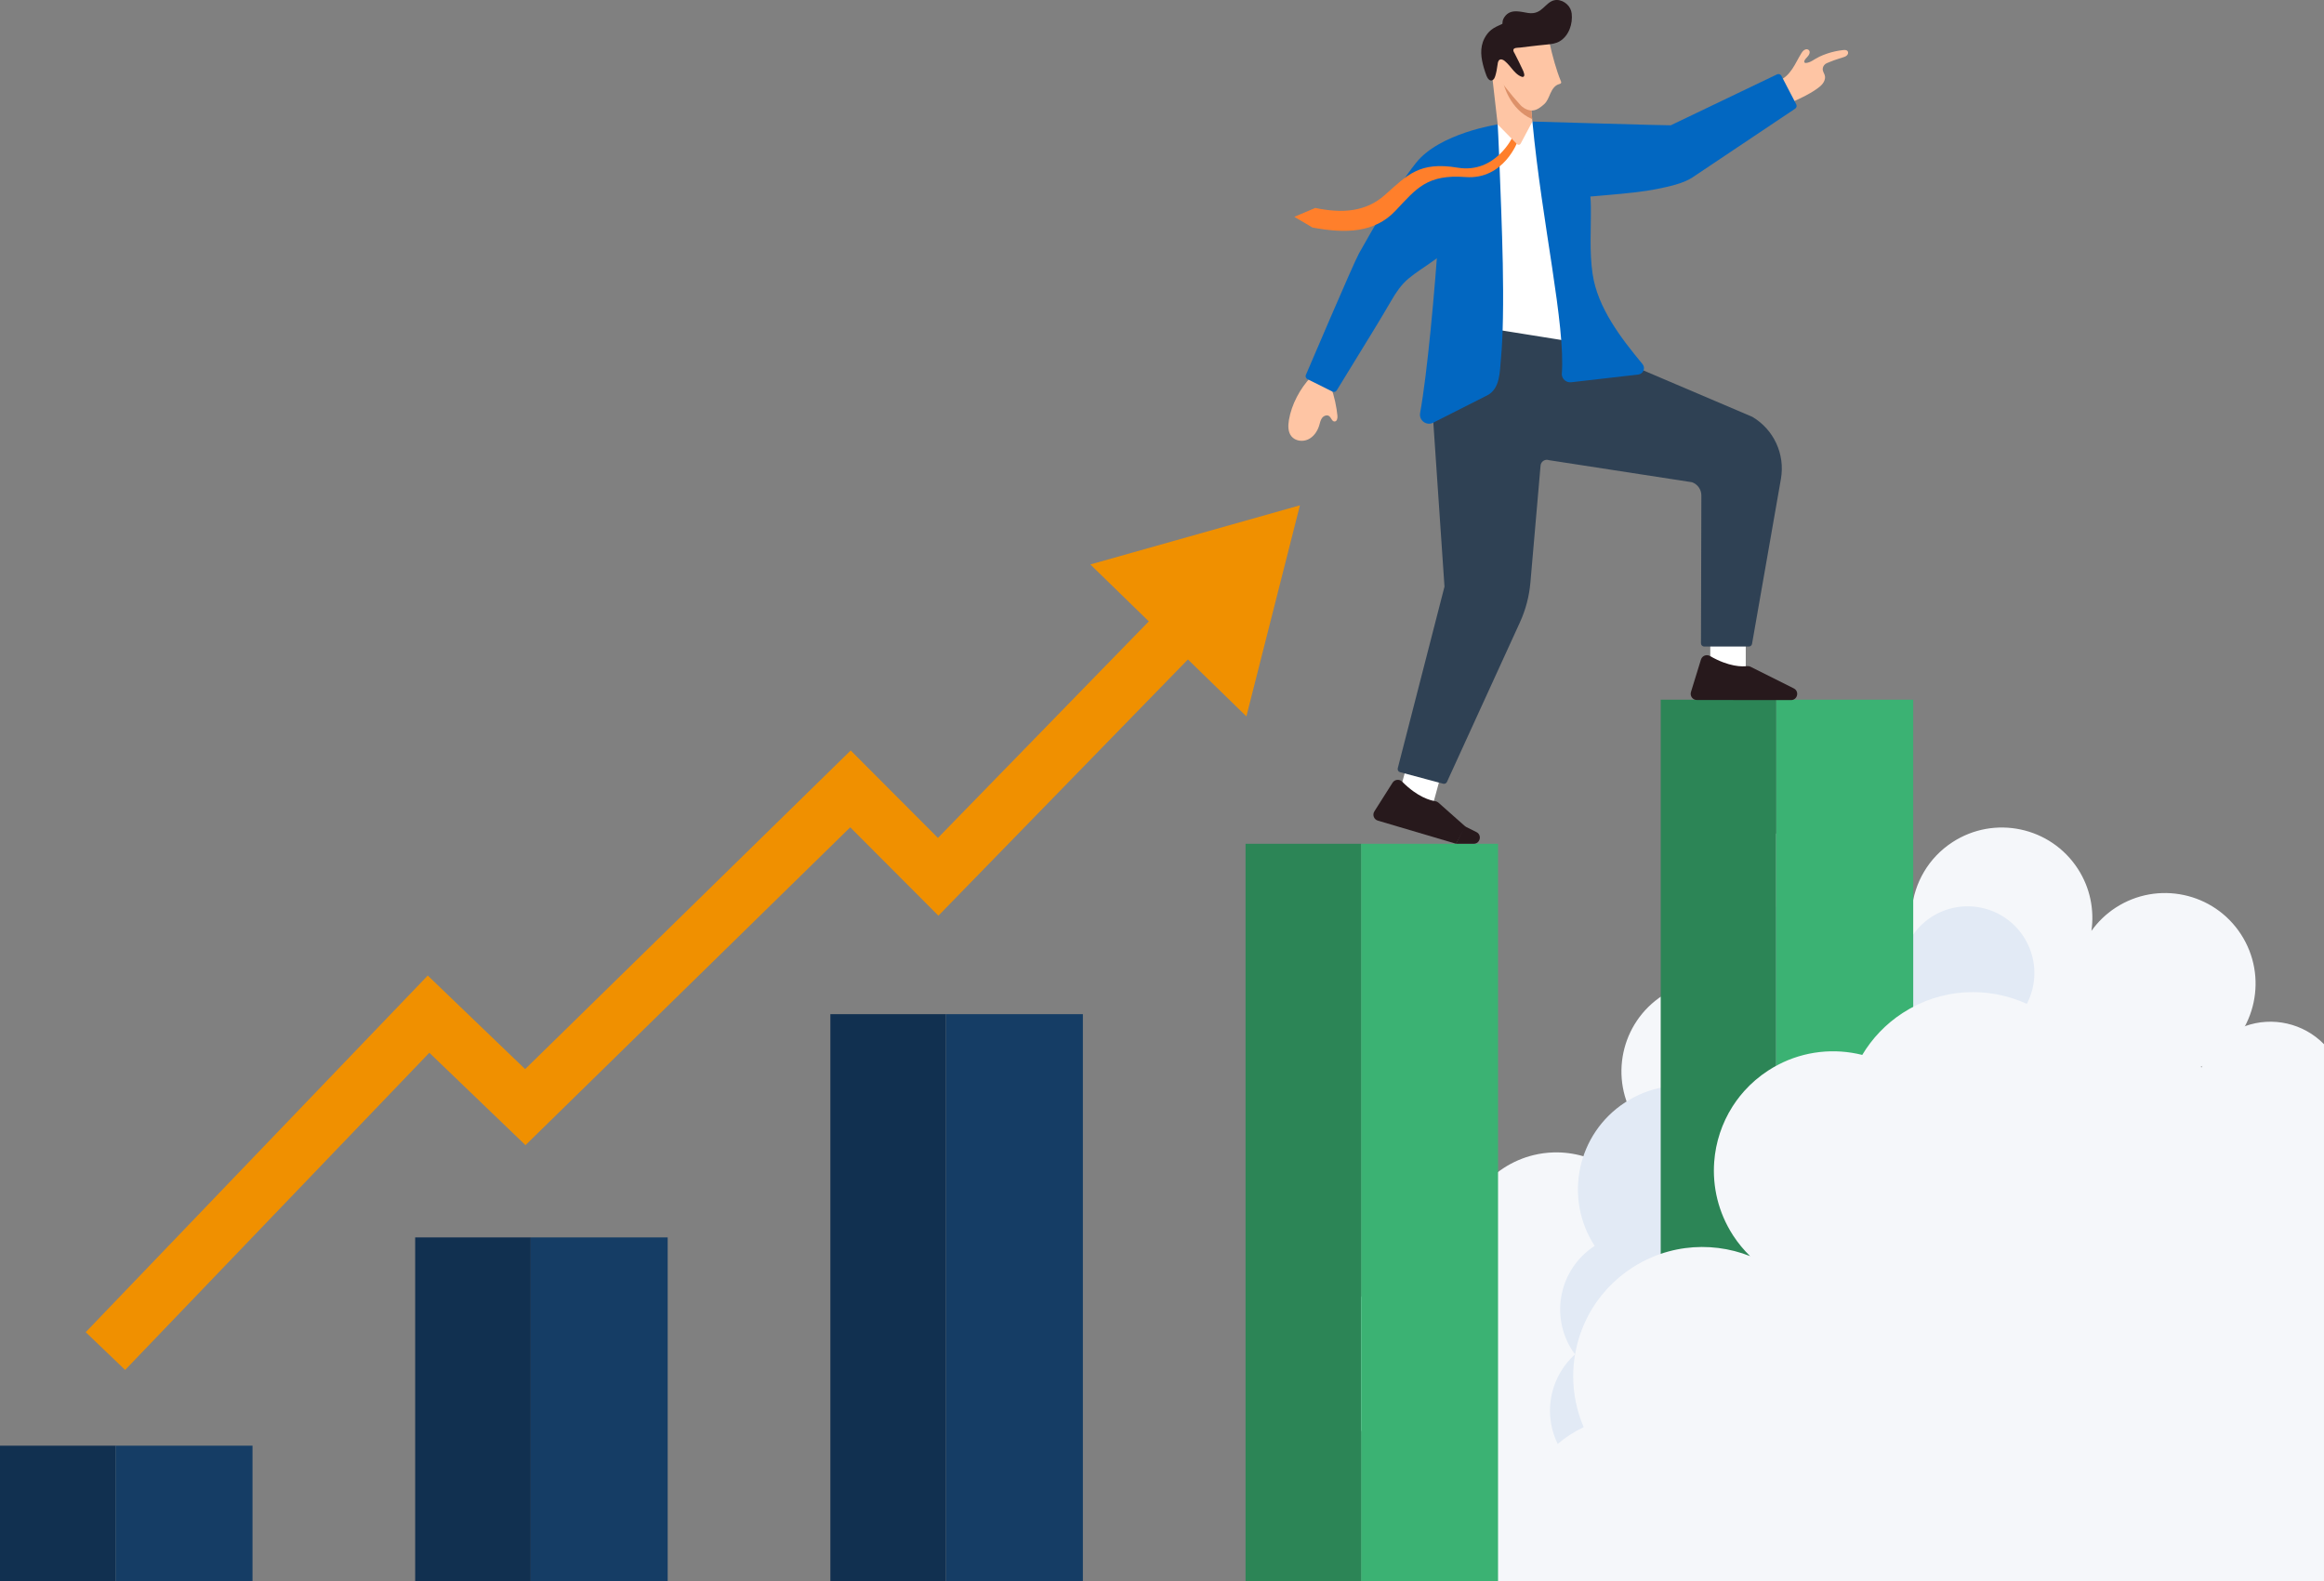 <?xml version="1.0" encoding="UTF-8"?><svg id="b" xmlns="http://www.w3.org/2000/svg" viewBox="0 0 2606.19 1773.57"><rect x="0" y="0" width="2606.19" height="1773.57" fill="#808080" stroke="none"/><defs><style>.d{fill:#0267c1;}.e{fill:#e2eaf5;}.f{fill:#2c8556;}.g{fill:#ff7f2b;}.h{fill:#27191c;}.i{fill:#113050;}.j{fill:#f5f7fa;}.k{fill:#fff;}.l{fill:#153d65;}.m{fill:#fec5a4;}.n{fill:#3bb273;}.o{fill:#2f4154;}.p{fill:#f09000;}.q{fill:#dd9169;}</style></defs><g id="c"><path class="j" d="M1834.72,1256.97c-30.56-47.05-17.19-109.96,29.86-140.51,20.77-13.49,44.62-18.39,67.43-15.64-4.57-4.64-8.75-9.8-12.43-15.47-29.39-45.26-16.53-105.77,28.73-135.17,45.26-29.39,105.77-16.53,135.17,28.73,8.71,13.42,13.62,28.18,15.17,43.06,14.93-3.99,30.38-4.43,45.21-1.6,2.79-29.86,18.64-58.21,45.74-75.82,47.05-30.56,109.96-17.19,140.51,29.86,13.93,21.45,18.64,46.19,15.27,69.67,7.17-10.01,16.22-18.93,27.17-26.04,47.05-30.56,109.96-17.19,140.51,29.86,30.56,47.05,17.19,109.96-29.86,140.51-9.71,6.31-20.12,10.64-30.76,13.3l.05.06-1.62.3c-3.16.74-6.34,1.32-9.54,1.74l-471.12,86.06-.02-.12c-46.41,26.52-105.98,12.61-135.46-32.79Z"/><path class="j" d="M1509.61,1585.07c22.24,34.25,61.63,50.55,99.56,45.14-1.27.75-2.56,1.4-3.81,2.21-47.05,30.56-60.42,93.46-29.86,140.51.14.21.28.43.42.64h169.47c4.39-6.69,7.95-13.84,10.64-21.26l.09.07.41-1.42c1.34-3.85,2.52-7.76,3.38-11.74l23.61-81.98,49.69-172.49,8.08-28.06,4.71-16.37-.07-.02c3.83-9.74,6.23-20,7.13-30.41,2.02-23.14-3.36-47.1-17-68.1-14.69-22.63-36.41-37.94-60.43-44.93-10.84-3.16-22.16-4.63-33.52-4.3-7.51.21-15.03,1.21-22.44,3.03-11.52,2.81-22.78,7.58-33.29,14.4-44.32,28.78-60.51,84.5-41.17,131.67-31.97-18.26-72.75-18.52-105.76,2.92-47.04,30.56-60.42,93.46-29.86,140.51Z"/><path class="e" d="M1993.41,1016.03c49.16-31.92,114.88-17.96,146.81,31.2.99,1.53,1.94,3.07,2.84,4.63,5.62-9.05,13.2-17.07,22.72-23.26,34.67-22.51,81.02-12.66,103.54,22,22.52,34.67,12.66,81.02-22,103.54-31.35,20.36-72.19,14.18-96.38-12.8-7.6,20.92-21.81,39.64-41.92,52.7-49.16,31.92-114.88,17.96-146.81-31.2-31.92-49.15-17.96-114.88,31.2-146.81Z"/><path class="e" d="M1766.31,1519.03c-1.01-1.37-2.05-2.69-2.99-4.13-25.55-39.34-14.37-91.95,24.97-117.5h0c-34.97-53.92-19.64-126,34.27-161.01,53.93-35.03,126.04-19.7,161.07,34.23,35.03,53.93,19.7,126.04-34.23,161.07-10.41,6.76-21.5,11.63-32.87,14.72,8.27,30.49-1.17,63.67-25.16,85.25,1.01,1.37,2.05,2.69,2.99,4.13,25.55,39.34,14.37,91.95-24.97,117.5-39.34,25.55-91.95,14.37-117.5-24.97-23.08-35.53-16.11-81.82,14.43-109.29Z"/><rect class="i" x="0" y="1621.48" width="129.58" height="152.09"/><rect class="l" x="129.58" y="1621.48" width="153.58" height="152.09"/><rect class="i" x="465.59" y="1387.87" width="129.58" height="385.7"/><rect class="l" x="595.17" y="1387.87" width="153.58" height="385.7"/><rect class="i" x="931.19" y="1137.48" width="129.58" height="636.09"/><rect class="l" x="1060.77" y="1137.48" width="153.58" height="636.09"/><rect class="f" x="1396.78" y="946.38" width="129.58" height="827.19"/><rect class="n" x="1526.36" y="946.38" width="153.58" height="827.19"/><polygon class="p" points="140.31 1536.54 96.12 1494.16 479.7 1094.17 588.9 1199.11 953.99 841.72 1051.82 939.8 1313.23 671.34 1357.1 714.05 1052.35 1027.03 953.47 927.9 589.29 1284.41 481.47 1180.78 140.31 1536.54"/><polygon class="p" points="1397.73 803.49 1457.77 566.77 1222.74 633.1 1397.73 803.49"/><rect class="f" x="1862.37" y="784.77" width="129.58" height="988.8"/><rect class="n" x="1991.95" y="784.77" width="153.58" height="988.8"/><path class="m" d="M2008.6,114.98c10.15-4.57,20.39-9.18,29.41-15.7,2.37-1.71,4.69-3.59,6.37-5.99,1.4-2,2.35-4.43,2.3-6.9-.05-2.68-1.85-4.73-2.47-7.29-.52-2.16.12-4.34,1.48-6.06,1.51-1.91,3.79-2.55,6-3.46,3.28-1.35,6.62-2.56,10-3.64,2-.64,4.01-1.26,6.01-1.91,1.74-.56,3.48-1.42,4.37-3.09.57-1.07.64-2.38-.01-3.4-1.04-1.61-3.19-1.61-5.02-1.41-6.11.65-12.35,2.03-18.15,4-2.97,1.01-5.88,2.18-8.72,3.52-2.75,1.29-5.12,2.92-7.73,4.42-2.32,1.32-4.87,2.51-7.56,2.56-1.02.02-1.79-.95-1.53-1.93.5-1.9,2.19-3.56,3.61-5.07,1.95-2.06,3.6-5.45,1.42-7.48-.96-.9-2.37-1.1-3.63-.72-2.26.68-3.61,2.62-4.79,4.52-3.53,5.67-6.32,11.78-10.04,17.33-3.72,5.55-8.55,10.64-14.77,13.06,3.59,8.47,8.09,17.16,13.45,24.64Z"/><path class="d" d="M1718.48,136.32s154.42,4.55,155.16,4.21l119.23-57.15c1.81-.82,3.94-.08,4.85,1.68l16.65,32.02c.88,1.7.33,3.78-1.27,4.83l-115.28,77.19c-10.56,6.9-26.74,10.23-39.1,12.76-31.48,6.43-81.23,7.89-100.17,11.48-31.2,5.91-74.36-35.67-86.82-57.63l46.75-29.39Z"/><rect class="k" x="1917.96" y="723.15" width="39.76" height="29.59"/><path class="h" d="M2011.6,772.11l-48.54-24.3c-1.21-.61-2.58-.85-3.92-.68-5.08.64-20.05,1.05-41.5-11.33-3.87-2.23-8.81-.34-10.13,3.93l-11.23,36.43c-1.37,4.45,1.95,8.96,6.61,8.96l105.59.1c7.31,0,9.64-9.85,3.11-13.12Z"/><rect class="k" x="1576.58" y="864.24" width="29.59" height="39.76" transform="translate(319.72 2186.82) rotate(-74.75)"/><path class="h" d="M1643.44,927.14l-10.61,19.22-87.57-25.92c-4.49-1.23-6.51-6.46-4.02-10.39l20.41-32.19c2.4-3.77,7.66-4.3,10.81-1.12,17.43,17.59,31.98,21.13,37.05,21.84,1.35.19,2.59.79,3.61,1.69l30.31,26.87Z"/><path class="h" d="M1652.6,946.38l-19.77-.02,9.81-19.64,13.06,6.54c6.53,3.27,4.2,13.13-3.11,13.11Z"/><polygon class="k" points="1679.54 139.57 1648.01 238.59 1653.97 391.17 1756.26 385.21 1736.66 156.76 1718.48 136.32 1679.54 139.57"/><path class="o" d="M1618.39,879.01l-48.3-12.9c-1.95-.52-3.11-2.51-2.61-4.46l52.4-203.68-15.4-226.52c-2.59-38.05,30.89-68.62,68.56-62.6l96.87,15.5,195.18,83.16c24.12,14.24,36.9,41.93,32.1,69.52l-32.41,185.11c-.31,1.76-1.83,3.04-3.62,3.04h-49.97c-2.03,0-3.68-1.65-3.67-3.68l.43-165.74c.02-6.69-4.19-12.66-10.49-14.89l-160.42-24.74c-4.37-1.55-9.02,1.45-9.42,6.06l-11.39,131.2c-1.34,15.45-5.32,30.55-11.77,44.65l-81.8,178.96c-.74,1.63-2.55,2.48-4.28,2.02Z"/><path class="d" d="M1718.48,136.32c10.73,114.45,37.24,227.34,32.94,283.58.34,5.43,5.16,9.46,10.56,8.84l75.22-8.66c5.67-.65,8.39-7.34,4.74-11.74-23.92-28.85-50.38-63.02-55.99-101.23-3.65-24.89-1.62-50.14-1.92-75.17-.34-28.72-7.7-55.22-30.23-74.55-4.81-4.12-10.01-7.76-15.43-11.03-2.24-1.35-16.34-8.7-19.89-10.05Z"/><path class="m" d="M1470.27,422.7c-12.21,12.77-21.97,30.99-24.85,48.42-1.02,6.19-1.2,13.14,2.68,18.08,4.25,5.41,12.52,6.57,18.77,3.69,6.24-2.88,10.51-9.06,12.5-15.64.88-2.91,1.42-6.04,3.23-8.48,1.82-2.44,5.51-3.86,7.95-2.05,2.41,1.79,3.17,6.17,6.17,6.04,2.68-.12,3.37-3.77,3.12-6.44-.81-8.83-3.63-23.04-7.1-31.2l-22.47-12.42Z"/><path class="d" d="M1679.54,139.57l-12.39,21.15-44.97,121.11c-5.12,3.7-10.23,7.39-15.35,11.09-9.06,6.54-19.06,12.57-27.55,19.73-7.86,6.63-13.68,15.31-18.82,24.12-6.47,11.09-13.03,22.15-19.7,33.04-5.86,9.57-11.73,19.14-17.59,28.7-5.01,8.17-10.01,16.33-15.02,24.5-2.81,4.58-5.61,9.16-8.42,13.74l-.65,1.05c-.97,1.67-3.07,2.29-4.8,1.43l-28.09-14c-1.73-.86-2.5-2.92-1.75-4.7,0,0,53.6-125.78,59.52-136.23,13.86-24.46,40.3-71.9,64.1-101.77,26.57-33.36,91.48-42.95,91.48-42.95Z"/><path class="d" d="M1679.54,139.57s-60.02,28.94-65.91,117.78c-4.6,69.27-13.08,161.91-21.08,205.85-1.51,8.29,7.09,14.73,14.61,10.93,0,0,60.52-30.63,60.52-30.63,14.63-7.4,14.15-26.46,15.46-40.45,1.45-15.43,2-30.94,2.28-46.44.73-40.52-.5-81.08-1.93-121.57-.54-15.41-1.14-30.81-1.76-46.21-.31-7.81-.63-15.62-.95-23.44-.1-2.33-1.03-24.01-1.23-25.83Z"/><path class="g" d="M1696.65,152.96s-19.34,42.2-62.07,35.09c-42.73-7.11-56.13,8.01-81.49,30.58-21.53,19.16-48.06,20.88-78.11,14.6l-23.52,9.95,20.38,12.01c37.6,7.09,69.92,5.84,93.17-18.9,23.26-24.74,35.26-40.99,78.45-37.71,43.19,3.28,58.7-40.48,58.7-40.48l-5.51-5.15Z"/><path class="m" d="M1672.66,79.27l6.88,60.3,21.72,22.13c1.19,1.22,3.22.92,4.02-.58l13.19-24.8-.26-2.71-.29-3.11-2.39-25.23-.24-2.52-42.63-23.48Z"/><path class="q" d="M1686.11,93.79s6.51,28.78,32.11,39.82l-.29-3.11-2.39-25.23-29.42-11.48Z"/><path class="m" d="M1737.91,48.97c2.53,11.85,7.68,30.8,12.45,41.94.27.64.55,1.35.32,2-.34.98-1.56,1.25-2.55,1.54-4.61,1.34-7.48,5.86-9.44,10.24-1.96,4.38-3.58,9.17-7.19,12.32-3.62,3.15-7.78,6.52-12.76,6.9-5.34.4-11.21-2.92-14.49-6.98-9.42-10.18-21.08-25.32-33.46-42.04l3.85-29.23,63.27,3.31Z"/><path class="h" d="M1664.69,43.02c1.88-3.61,4.34-6.91,7.49-9.43,3.5-2.8,7.67-4.64,11.73-6.46.13-.06.47-.19.89-.36.06-1.25.29-3.15.35-3.38.29-1.18.77-2.3,1.39-3.35.18-.31.37-.63.58-.93,3.69-5.41,8.76-6.63,14.18-6.38,3.92.17,8.03,1.11,11.92,1.77,2.2.37,4.28.45,6.28.18,2.71-.35,5.27-1.33,7.76-3.06,4.54-3.13,7.8-7.81,12.82-10.31,7.69-3.81,17.21,1.09,20.8,8.29.85,1.7,1.41,3.57,1.64,5.46,1.37,11.52-2.97,24.89-13.32,31.16-4.39,2.66-9.57,3.28-14.57,3.75-6.64.62-13.26,1.38-19.88,2.17-3.38.4-6.76.82-10.14,1.23-1.98.24-7.37-.18-7.51,2.73-.08,1.55.95,2.93,1.65,4.22,3.23,5.98,6.03,12.23,9.01,18.34.76,1.55,3.31,7.42-.15,7.61-.49.03-.98-.12-1.44-.3-4.62-1.71-8.09-5.75-11.13-9.46-1.53-1.87-3.05-3.76-4.76-5.47-1.54-1.55-3.79-3.84-6-4.33-4-.88-4.59,3.38-4.96,6.27-.58,4.33-1.28,8.36-2.57,12.52-.46,1.49-1.13,2.99-2.35,3.95-3.38,2.67-6.26-1.5-7.35-4.35-1.08-2.82-2.05-5.68-2.9-8.58-3.26-11.09-5.04-22.79.55-33.51Z"/><path class="j" d="M1710.74,1773.39c-.07.06-.14.12-.22.18h895.66v-602.41c-22.99-23.53-57.85-31.38-88.64-20.2-5.9,2.14-11.65,4.98-17.13,8.55-14.19,9.21-24.66,21.99-31.02,36.39-.22.49-.43.97-.64,1.46-.21-.3-.44-.6-.66-.9-26.24-35.27-75.66-44.6-113.03-20.32-5.67,3.68-10.66,7.98-15.12,12.67-1.86-3.43-3.82-6.83-5.98-10.16-15.52-23.89-36.88-41.68-61.01-52.72-43.55-19.93-96.04-17.84-139.18,10.17-19.19,12.46-34.42,28.7-45.39,47.09-30.97-7.78-64.64-4.54-94.56,11.14-3.69,1.94-7.34,4.07-10.91,6.38-10.16,6.59-19.11,14.33-26.83,22.94-3.23,3.6-6.23,7.35-9.02,11.23-1.42,1.98-2.79,4-4.1,6.06-11.97,18.78-18.99,40.2-20.61,62.17-2.06,27.86,4.55,56.6,20.77,81.9.14.25.3.49.46.73,5.57,8.58,12,16.28,19.04,23.13-11.48-4.55-23.49-7.62-35.72-9.15-24.59-3.06-50.05.14-73.84,10.15-7.83,3.29-15.48,7.32-22.86,12.11-2.38,1.54-4.7,3.15-6.97,4.82-10.12,7.43-19.01,15.97-26.61,25.33-21.18,26.06-32.39,58.53-32.39,91.47,0,19.27,3.84,38.7,11.77,57.1-5.25,2.45-10.41,5.32-15.38,8.55-4.87,3.16-9.46,6.58-13.77,10.25-44.58,37.82-59.06,100.56-36.12,153.89Z"/></g></svg>